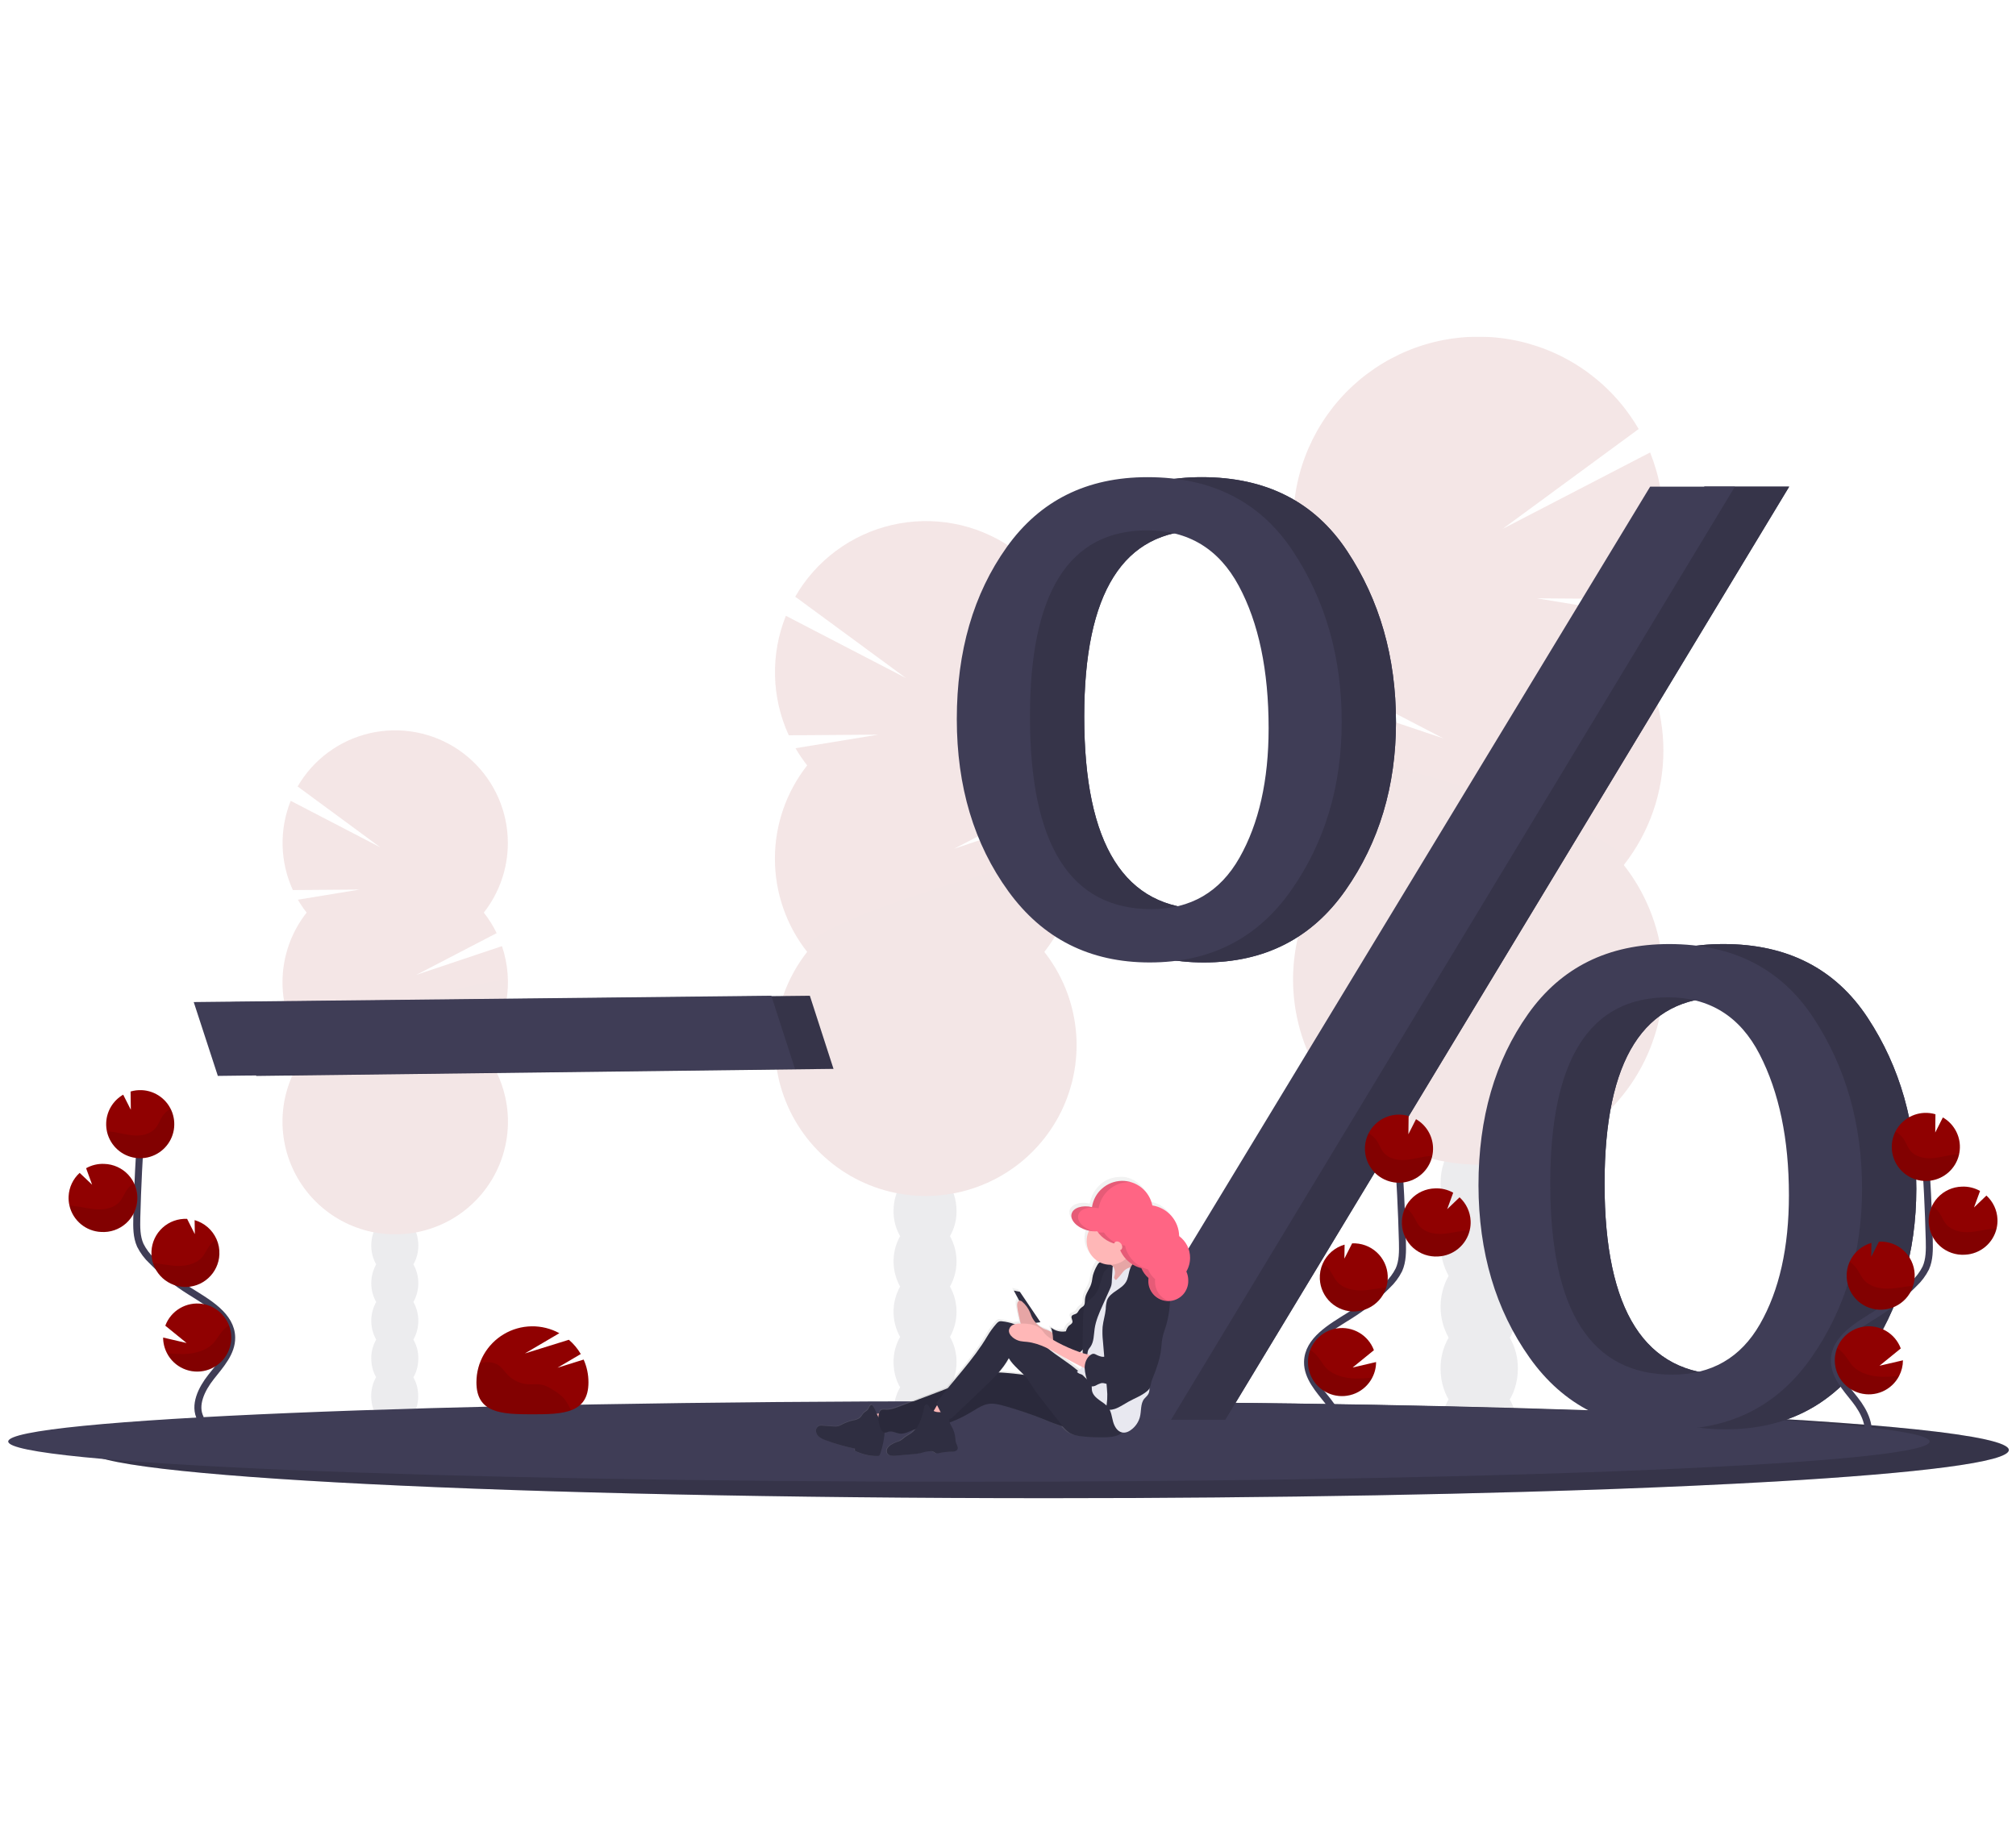 <svg width="131" height="119" viewBox="0 0 131 119" fill="none" xmlns="http://www.w3.org/2000/svg">
<g clip-path="url(#clip0_243_605)">
<g clip-path="url(#clip1_243_605)">
<g clip-path="url(#clip2_243_605)">
<g clip-path="url(#clip3_243_605)">
<g opacity="0.1">
<path d="M96.115 96.254C97.502 96.254 98.627 94.782 98.627 92.966C98.627 91.15 97.502 89.678 96.115 89.678C94.727 89.678 93.603 91.15 93.603 92.966C93.603 94.782 94.727 96.254 96.115 96.254Z" fill="#3F3D56"/>
<path d="M98.103 78.899C98.454 78.288 98.637 77.594 98.631 76.889C98.631 75.069 97.507 73.601 96.119 73.601C94.731 73.601 93.608 75.073 93.608 76.889C93.6 77.594 93.781 78.287 94.132 78.899C93.788 79.513 93.608 80.204 93.608 80.908C93.608 81.612 93.788 82.303 94.132 82.917C93.788 83.531 93.608 84.223 93.608 84.927C93.608 85.631 93.788 86.323 94.132 86.937C93.781 87.548 93.6 88.242 93.608 88.946C93.608 90.766 94.733 92.234 96.119 92.234C97.505 92.234 98.631 90.763 98.631 88.946C98.638 88.242 98.457 87.548 98.107 86.937C98.451 86.323 98.631 85.631 98.631 84.927C98.631 84.223 98.451 83.531 98.107 82.917C98.451 82.303 98.631 81.612 98.631 80.908C98.631 80.204 98.451 79.513 98.107 78.899H98.103Z" fill="#3F3D56"/>
<path d="M96.115 76.159C97.502 76.159 98.627 74.687 98.627 72.871C98.627 71.055 97.502 69.582 96.115 69.582C94.727 69.582 93.603 71.055 93.603 72.871C93.603 74.687 94.727 76.159 96.115 76.159Z" fill="#3F3D56"/>
<path d="M96.115 72.14C97.502 72.14 98.627 70.668 98.627 68.852C98.627 67.036 97.502 65.564 96.115 65.564C94.727 65.564 93.603 67.036 93.603 68.852C93.603 70.668 94.727 72.14 96.115 72.14Z" fill="#3F3D56"/>
<path d="M105.518 41.348C105.861 40.911 106.174 40.45 106.453 39.97L99.857 38.886L106.996 38.94C107.68 37.45 108.053 35.836 108.092 34.197C108.131 32.558 107.836 30.928 107.223 29.407L97.644 34.372L106.479 27.883C105.651 26.454 104.538 25.21 103.209 24.23C101.88 23.25 100.363 22.554 98.754 22.186C97.144 21.817 95.475 21.784 93.852 22.088C92.229 22.392 90.686 23.027 89.319 23.953C87.951 24.88 86.789 26.077 85.905 27.472C85.021 28.867 84.433 30.428 84.178 32.06C83.924 33.692 84.008 35.358 84.425 36.956C84.842 38.554 85.584 40.049 86.604 41.348C86.07 42.028 85.61 42.763 85.233 43.542L93.8 47.993L84.665 44.922C84.022 46.818 83.862 48.844 84.2 50.817C84.537 52.79 85.362 54.647 86.598 56.221C85.202 57.996 84.334 60.128 84.093 62.373C83.851 64.618 84.246 66.885 85.233 68.916C86.219 70.948 87.757 72.66 89.671 73.858C91.585 75.056 93.797 75.692 96.056 75.692C98.314 75.692 100.526 75.056 102.44 73.858C104.354 72.66 105.892 70.948 106.879 68.916C107.865 66.885 108.26 64.618 108.019 62.373C107.777 60.128 106.909 57.996 105.513 56.221C107.181 54.1 108.088 51.48 108.088 48.782C108.088 46.084 107.181 43.464 105.513 41.343L105.518 41.348Z" fill="#900101"/>
<path opacity="0.1" d="M84.029 48.787C84.025 51.486 84.933 54.107 86.604 56.226C85.208 58 84.34 60.132 84.098 62.377C83.857 64.622 84.252 66.89 85.238 68.921C86.225 70.952 87.763 72.665 89.677 73.863C91.591 75.061 93.803 75.697 96.061 75.697C98.319 75.697 100.532 75.061 102.446 73.863C104.36 72.665 105.898 70.952 106.884 68.921C107.871 66.89 108.266 64.622 108.024 62.377C107.783 60.132 106.915 58 105.519 56.226C107.131 54.178 84.029 47.436 84.029 48.787Z" fill="black"/>
</g>
<g opacity="0.1">
<path d="M25.648 92.737C26.492 92.737 27.176 91.841 27.176 90.736C27.176 89.63 26.492 88.734 25.648 88.734C24.803 88.734 24.119 89.63 24.119 90.736C24.119 91.841 24.803 92.737 25.648 92.737Z" fill="#3F3D56"/>
<path d="M26.864 82.172C27.077 81.8 27.188 81.378 27.183 80.948C27.183 79.843 26.501 78.947 25.654 78.947C24.806 78.947 24.125 79.843 24.125 80.948C24.121 81.377 24.231 81.8 24.444 82.172C24.235 82.546 24.125 82.967 24.125 83.396C24.125 83.824 24.235 84.245 24.444 84.619C24.235 84.993 24.125 85.414 24.125 85.842C24.125 86.27 24.235 86.691 24.444 87.065C24.23 87.437 24.12 87.859 24.125 88.288C24.125 89.394 24.808 90.291 25.654 90.291C26.5 90.291 27.183 89.394 27.183 88.288C27.188 87.859 27.077 87.437 26.864 87.065C27.073 86.692 27.183 86.27 27.183 85.842C27.183 85.414 27.073 84.993 26.864 84.619C27.073 84.245 27.183 83.824 27.183 83.396C27.183 82.967 27.073 82.546 26.864 82.172Z" fill="#3F3D56"/>
<path d="M25.648 80.504C26.492 80.504 27.176 79.608 27.176 78.502C27.176 77.397 26.492 76.501 25.648 76.501C24.803 76.501 24.119 77.397 24.119 78.502C24.119 79.608 24.803 80.504 25.648 80.504Z" fill="#3F3D56"/>
<path d="M25.648 78.057C26.492 78.057 27.176 77.161 27.176 76.055C27.176 74.95 26.492 74.054 25.648 74.054C24.803 74.054 24.119 74.95 24.119 76.055C24.119 77.161 24.803 78.057 25.648 78.057Z" fill="#3F3D56"/>
<path d="M19.926 59.312C19.717 59.046 19.527 58.766 19.357 58.473L23.376 57.814L19.03 57.847C18.614 56.94 18.387 55.958 18.363 54.961C18.339 53.964 18.518 52.972 18.89 52.046L24.717 55.073L19.34 51.115C19.845 50.245 20.522 49.489 21.331 48.893C22.14 48.297 23.064 47.874 24.043 47.65C25.023 47.426 26.038 47.406 27.026 47.591C28.014 47.776 28.953 48.162 29.785 48.726C30.616 49.29 31.324 50.019 31.862 50.867C32.4 51.716 32.758 52.666 32.913 53.659C33.068 54.652 33.017 55.666 32.764 56.639C32.51 57.611 32.059 58.521 31.439 59.312C31.764 59.725 32.044 60.172 32.273 60.646L27.057 63.357L32.619 61.491C33.01 62.645 33.106 63.879 32.9 65.08C32.694 66.281 32.192 67.411 31.439 68.369C32.288 69.45 32.817 70.748 32.964 72.114C33.111 73.481 32.87 74.861 32.27 76.098C31.669 77.334 30.733 78.377 29.568 79.106C28.402 79.835 27.056 80.222 25.681 80.222C24.307 80.222 22.96 79.835 21.795 79.106C20.63 78.377 19.693 77.334 19.093 76.098C18.492 74.861 18.252 73.481 18.399 72.114C18.546 70.748 19.074 69.45 19.924 68.369C18.909 67.078 18.356 65.483 18.356 63.84C18.356 62.198 18.909 60.603 19.924 59.312H19.926Z" fill="#900101"/>
<path opacity="0.1" d="M33.006 63.84C33.008 65.483 32.456 67.079 31.438 68.369C32.288 69.45 32.817 70.747 32.964 72.114C33.111 73.481 32.87 74.861 32.27 76.097C31.669 77.334 30.733 78.376 29.567 79.106C28.402 79.835 27.056 80.222 25.681 80.222C24.306 80.222 22.96 79.835 21.795 79.106C20.63 78.376 19.693 77.334 19.093 76.097C18.492 74.861 18.252 73.481 18.398 72.114C18.545 70.747 19.074 69.45 19.924 68.369C18.942 67.128 33.006 63.018 33.006 63.84Z" fill="black"/>
</g>
<g opacity="0.1">
<path d="M60.11 94.48C61.24 94.48 62.156 93.28 62.156 91.801C62.156 90.322 61.24 89.123 60.11 89.123C58.98 89.123 58.063 90.322 58.063 91.801C58.063 93.28 58.98 94.48 60.11 94.48Z" fill="#3F3D56"/>
<path d="M61.73 80.341C62.015 79.843 62.162 79.278 62.156 78.703C62.156 77.225 61.246 76.025 60.109 76.025C58.972 76.025 58.062 77.225 58.062 78.703C58.056 79.278 58.203 79.843 58.489 80.341C58.209 80.841 58.062 81.405 58.062 81.978C58.062 82.552 58.209 83.115 58.489 83.616C58.209 84.116 58.062 84.679 58.062 85.252C58.062 85.826 58.209 86.389 58.489 86.889C58.203 87.387 58.056 87.953 58.062 88.527C58.062 90.005 58.978 91.205 60.109 91.205C61.239 91.205 62.156 90.005 62.156 88.527C62.162 87.953 62.015 87.387 61.73 86.889C62.009 86.389 62.156 85.825 62.156 85.252C62.156 84.679 62.009 84.116 61.73 83.616C62.009 83.115 62.156 82.552 62.156 81.978C62.156 81.405 62.009 80.841 61.73 80.341Z" fill="#3F3D56"/>
<path d="M60.11 78.108C61.24 78.108 62.156 76.909 62.156 75.43C62.156 73.951 61.24 72.751 60.11 72.751C58.98 72.751 58.063 73.951 58.063 75.43C58.063 76.909 58.98 78.108 60.11 78.108Z" fill="#3F3D56"/>
<path d="M60.11 74.834C61.24 74.834 62.156 73.635 62.156 72.156C62.156 70.676 61.24 69.477 60.11 69.477C58.98 69.477 58.063 70.676 58.063 72.156C58.063 73.635 58.98 74.834 60.11 74.834Z" fill="#3F3D56"/>
<path d="M52.454 49.75C52.175 49.394 51.92 49.019 51.692 48.628L57.069 47.746L51.255 47.789C50.697 46.575 50.392 45.26 50.36 43.925C50.328 42.589 50.568 41.261 51.067 40.022L58.869 44.069L51.673 38.78C52.345 37.611 53.251 36.594 54.334 35.792C55.418 34.99 56.655 34.419 57.968 34.117C59.282 33.814 60.644 33.785 61.969 34.033C63.294 34.28 64.553 34.798 65.669 35.554C66.785 36.311 67.733 37.289 68.454 38.428C69.174 39.567 69.653 40.843 69.858 42.175C70.063 43.507 69.992 44.867 69.648 46.171C69.304 47.474 68.695 48.692 67.859 49.75C68.294 50.304 68.669 50.903 68.976 51.538L61.997 55.163L69.439 52.661C69.961 54.206 70.091 55.857 69.815 57.464C69.539 59.071 68.867 60.584 67.859 61.866C68.996 63.312 69.703 65.048 69.9 66.877C70.097 68.706 69.775 70.553 68.971 72.208C68.167 73.862 66.914 75.257 65.355 76.234C63.796 77.21 61.994 77.727 60.154 77.727C58.315 77.727 56.513 77.21 54.953 76.234C53.394 75.257 52.141 73.862 51.338 72.208C50.534 70.553 50.212 68.706 50.409 66.877C50.605 65.048 51.313 63.312 52.45 61.866C51.091 60.138 50.353 58.004 50.353 55.806C50.353 53.608 51.091 51.473 52.45 49.745L52.454 49.75Z" fill="#900101"/>
<path opacity="0.1" d="M69.956 55.811C69.959 58.009 69.22 60.144 67.859 61.87C68.996 63.316 69.703 65.053 69.9 66.882C70.097 68.711 69.775 70.558 68.971 72.213C68.167 73.867 66.914 75.262 65.355 76.238C63.796 77.214 61.994 77.732 60.154 77.732C58.315 77.732 56.513 77.214 54.953 76.238C53.394 75.262 52.141 73.867 51.338 72.213C50.534 70.558 50.212 68.711 50.409 66.882C50.605 65.053 51.313 63.316 52.45 61.87C51.136 60.203 69.956 54.71 69.956 55.811Z" fill="black"/>
</g>
<path d="M130.534 94.239C130.534 95.02 124.822 95.734 115.379 96.286C113.661 96.385 111.821 96.479 109.869 96.568C108.183 96.644 106.416 96.715 104.567 96.783C102.776 96.847 100.917 96.906 98.988 96.96C92.899 97.134 86.167 97.259 79.015 97.322C77.28 97.338 75.521 97.35 73.739 97.358C71.883 97.367 70.005 97.371 68.107 97.37C33.629 97.37 5.681 95.97 5.681 94.242C5.681 92.514 33.629 91.114 68.107 91.114C82.951 91.114 96.582 91.375 107.296 91.807L108.467 91.855H108.474C121.97 92.427 130.534 93.288 130.534 94.239Z" fill="#3F3D56"/>
<path opacity="0.15" d="M130.534 94.239C130.534 95.02 124.822 95.734 115.379 96.286C113.661 96.385 111.821 96.479 109.869 96.568C108.183 96.644 106.416 96.715 104.567 96.783C102.776 96.847 100.917 96.906 98.988 96.96C92.899 97.134 86.167 97.259 79.015 97.322C77.28 97.338 75.521 97.35 73.739 97.358C71.883 97.367 70.005 97.371 68.107 97.37C33.629 97.37 5.681 95.97 5.681 94.242C5.681 92.514 33.629 91.114 68.107 91.114C82.951 91.114 96.582 91.375 107.296 91.807L108.467 91.855H108.474C121.97 92.427 130.534 93.288 130.534 94.239Z" fill="black"/>
<path d="M125.388 93.688C125.388 94.341 119.676 94.939 110.232 95.394C108.516 95.477 106.675 95.556 104.724 95.63C103.037 95.693 101.27 95.753 99.422 95.809C97.631 95.862 95.771 95.912 93.843 95.958C87.752 96.104 81.02 96.209 73.869 96.261C72.135 96.274 70.376 96.284 68.593 96.29C66.736 96.297 64.859 96.301 62.962 96.301C28.484 96.301 0.534 95.13 0.534 93.685C0.534 92.239 28.484 91.069 62.962 91.069C77.804 91.069 91.435 91.286 102.149 91.648L103.321 91.688H103.329C116.829 92.173 125.388 92.889 125.388 93.688Z" fill="#3F3D56"/>
<path d="M16.657 69.925L15.09 65.126L52.623 64.716L54.16 69.467L16.657 69.925Z" fill="#3F3D56"/>
<path opacity="0.15" d="M16.657 69.925L15.09 65.126L52.623 64.716L54.16 69.467L16.657 69.925Z" fill="black"/>
<path d="M14.155 69.925L12.588 65.126L50.121 64.716L51.658 69.467L14.155 69.925Z" fill="#3F3D56"/>
<path d="M78.228 62.552C74.348 62.552 71.289 61.011 69.053 57.931C66.817 54.85 65.699 51.118 65.699 46.735C65.699 42.322 66.781 38.597 68.943 35.561C71.106 32.525 74.156 31.009 78.094 31.012C82.27 31.012 85.417 32.611 87.534 35.81C89.651 39.009 90.71 42.712 90.711 46.918C90.711 51.093 89.615 54.743 87.424 57.868C85.233 60.993 82.167 62.554 78.228 62.552ZM78.342 59.086C80.895 59.086 82.803 57.974 84.066 55.748C85.33 53.523 85.961 50.717 85.961 47.332C85.961 43.563 85.315 40.478 84.022 38.075C82.729 35.672 80.746 34.47 78.074 34.469C72.993 34.469 70.453 38.505 70.453 46.575C70.453 54.917 73.082 59.087 78.34 59.086H78.342ZM79.621 92.273H74.008L110.753 31.629H116.26L79.621 92.273ZM112.128 92.895C108.189 92.895 105.119 91.341 102.916 88.232C100.713 85.123 99.607 81.391 99.598 77.035C99.598 72.651 100.672 68.942 102.819 65.906C104.966 62.87 108.024 61.353 111.993 61.356C116.14 61.356 119.265 62.956 121.367 66.155C123.47 69.354 124.521 73.056 124.522 77.261C124.522 81.41 123.434 85.053 121.257 88.191C119.08 91.33 116.036 92.898 112.126 92.895H112.128ZM112.194 89.341C114.735 89.341 116.633 88.247 117.888 86.06C119.143 83.872 119.77 81.078 119.77 77.677C119.77 74.038 119.135 70.986 117.865 68.521C116.595 66.056 114.617 64.821 111.929 64.817C106.82 64.817 104.265 68.853 104.265 76.923C104.263 85.203 106.906 89.342 112.192 89.341H112.194Z" fill="#3F3D56"/>
<path d="M78.228 62.552C74.348 62.552 71.289 61.011 69.053 57.931C66.817 54.85 65.699 51.118 65.699 46.735C65.699 42.322 66.781 38.597 68.943 35.561C71.106 32.525 74.156 31.009 78.094 31.012C82.27 31.012 85.417 32.611 87.534 35.81C89.651 39.009 90.71 42.712 90.711 46.918C90.711 51.093 89.615 54.743 87.424 57.868C85.233 60.993 82.167 62.554 78.228 62.552ZM78.342 59.086C80.895 59.086 82.803 57.974 84.066 55.748C85.33 53.523 85.961 50.717 85.961 47.332C85.961 43.563 85.315 40.478 84.022 38.075C82.729 35.672 80.746 34.47 78.074 34.469C72.993 34.469 70.453 38.505 70.453 46.575C70.453 54.917 73.082 59.087 78.34 59.086H78.342ZM79.621 92.273H74.008L110.753 31.629H116.26L79.621 92.273ZM112.128 92.895C108.189 92.895 105.119 91.341 102.916 88.232C100.713 85.123 99.607 81.391 99.598 77.035C99.598 72.651 100.672 68.942 102.819 65.906C104.966 62.87 108.024 61.353 111.993 61.356C116.14 61.356 119.265 62.956 121.367 66.155C123.47 69.354 124.521 73.056 124.522 77.261C124.522 81.41 123.434 85.053 121.257 88.191C119.08 91.33 116.036 92.898 112.126 92.895H112.128ZM112.194 89.341C114.735 89.341 116.633 88.247 117.888 86.06C119.143 83.872 119.77 81.078 119.77 77.677C119.77 74.038 119.135 70.986 117.865 68.521C116.595 66.056 114.617 64.821 111.929 64.817C106.82 64.817 104.265 68.853 104.265 76.923C104.263 85.203 106.906 89.342 112.192 89.341H112.194Z" fill="#3F3D56"/>
<path opacity="0.15" d="M78.228 62.552C74.348 62.552 71.289 61.011 69.053 57.931C66.817 54.85 65.699 51.118 65.699 46.735C65.699 42.322 66.781 38.597 68.943 35.561C71.106 32.525 74.156 31.009 78.094 31.012C82.27 31.012 85.417 32.611 87.534 35.81C89.651 39.009 90.71 42.712 90.711 46.918C90.711 51.093 89.615 54.743 87.424 57.868C85.233 60.993 82.167 62.554 78.228 62.552ZM78.342 59.086C80.895 59.086 82.803 57.974 84.066 55.748C85.33 53.523 85.961 50.717 85.961 47.332C85.961 43.563 85.315 40.478 84.022 38.075C82.729 35.672 80.746 34.47 78.074 34.469C72.993 34.469 70.453 38.505 70.453 46.575C70.453 54.917 73.082 59.087 78.34 59.086H78.342ZM79.621 92.273H74.008L110.753 31.629H116.26L79.621 92.273ZM112.128 92.895C108.189 92.895 105.119 91.341 102.916 88.232C100.713 85.123 99.607 81.391 99.598 77.035C99.598 72.651 100.672 68.942 102.819 65.906C104.966 62.87 108.024 61.353 111.993 61.356C116.14 61.356 119.265 62.956 121.367 66.155C123.47 69.354 124.521 73.056 124.522 77.261C124.522 81.41 123.434 85.053 121.257 88.191C119.08 91.33 116.036 92.898 112.126 92.895H112.128ZM112.194 89.341C114.735 89.341 116.633 88.247 117.888 86.06C119.143 83.872 119.77 81.078 119.77 77.677C119.77 74.038 119.135 70.986 117.865 68.521C116.595 66.056 114.617 64.821 111.929 64.817C106.82 64.817 104.265 68.853 104.265 76.923C104.263 85.203 106.906 89.342 112.192 89.341H112.194Z" fill="black"/>
<path d="M74.702 62.552C70.821 62.552 67.763 61.011 65.527 57.931C63.291 54.85 62.173 51.118 62.173 46.735C62.173 42.322 63.254 38.597 65.417 35.561C67.579 32.525 70.629 31.009 74.568 31.012C78.744 31.012 81.891 32.611 84.008 35.81C86.125 39.009 87.184 42.712 87.184 46.918C87.184 51.093 86.089 54.743 83.897 57.868C81.706 60.993 78.641 62.554 74.702 62.552ZM74.816 59.086C77.369 59.086 79.277 57.974 80.54 55.748C81.803 53.523 82.435 50.717 82.435 47.332C82.435 43.563 81.788 40.478 80.496 38.075C79.203 35.672 77.22 34.47 74.547 34.469C69.467 34.469 66.927 38.505 66.927 46.575C66.927 54.917 69.556 59.087 74.813 59.086H74.816ZM76.094 92.273H70.481L107.227 31.629H112.734L76.094 92.273ZM108.602 92.895C104.663 92.895 101.592 91.341 99.389 88.232C97.187 85.123 96.081 81.391 96.072 77.035C96.072 72.651 97.145 68.942 99.293 65.906C101.44 62.87 104.498 61.353 108.467 61.356C112.614 61.356 115.738 62.956 117.841 66.155C119.943 69.354 120.995 73.056 120.996 77.261C120.996 81.41 119.907 85.053 117.731 88.191C115.554 91.33 112.51 92.898 108.6 92.895H108.602ZM108.668 89.341C111.209 89.341 113.107 88.247 114.362 86.06C115.617 83.872 116.244 81.078 116.244 77.677C116.244 74.038 115.609 70.986 114.339 68.521C113.069 66.056 111.089 64.821 108.401 64.817C103.291 64.817 100.736 68.853 100.736 76.923C100.736 85.203 103.379 89.342 108.666 89.341H108.668Z" fill="#3F3D56"/>
<path d="M86.982 93.795C87.45 92.926 86.918 91.861 86.306 91.086C85.694 90.31 84.948 89.505 84.964 88.516C84.987 87.098 86.493 86.26 87.694 85.507C88.587 84.949 89.411 84.287 90.148 83.535C90.457 83.245 90.712 82.903 90.902 82.525C91.151 81.97 91.143 81.338 91.13 80.731C91.077 78.705 90.977 76.682 90.829 74.662" stroke="#3F3D56" stroke-width="0.455" stroke-miterlimit="10"/>
<path d="M93.118 74.551C93.1 74.18 92.99 73.82 92.797 73.503C92.604 73.186 92.335 72.923 92.013 72.738L91.517 73.718L91.532 72.531C91.296 72.462 91.049 72.432 90.803 72.443C90.366 72.464 89.944 72.613 89.592 72.873C89.24 73.133 88.973 73.492 88.824 73.904C88.676 74.316 88.653 74.762 88.758 75.187C88.864 75.612 89.093 75.996 89.416 76.291C89.74 76.585 90.144 76.777 90.577 76.843C91.01 76.908 91.452 76.843 91.848 76.657C92.244 76.471 92.576 76.171 92.802 75.796C93.028 75.421 93.138 74.988 93.118 74.551Z" fill="#900101"/>
<path d="M89.17 89.534C88.938 89.986 88.558 90.343 88.093 90.548C87.629 90.752 87.108 90.79 86.618 90.656C86.129 90.521 85.701 90.223 85.405 89.811C85.109 89.398 84.965 88.896 84.995 88.39C85.026 87.883 85.229 87.403 85.572 87.028C85.915 86.654 86.376 86.409 86.878 86.334C87.38 86.26 87.892 86.36 88.329 86.618C88.766 86.876 89.101 87.276 89.277 87.752L87.894 88.877L89.418 88.522C89.418 88.875 89.333 89.222 89.17 89.534Z" fill="#900101"/>
<path d="M88.078 85.234C87.788 85.248 87.497 85.204 87.224 85.105C86.951 85.007 86.699 84.855 86.484 84.66C86.269 84.464 86.095 84.228 85.971 83.965C85.848 83.702 85.777 83.417 85.763 83.126C85.746 82.78 85.812 82.434 85.954 82.118C86.087 81.822 86.282 81.559 86.527 81.347C86.772 81.135 87.06 80.979 87.372 80.891L87.359 81.8L87.861 80.809C88.447 80.781 89.02 80.988 89.454 81.383C89.888 81.778 90.148 82.33 90.175 82.916C90.203 83.502 89.996 84.076 89.601 84.51C89.206 84.944 88.654 85.203 88.068 85.231L88.078 85.234Z" fill="#900101"/>
<path d="M93.451 81.659C93.157 81.679 92.862 81.639 92.584 81.544C92.306 81.448 92.049 81.297 91.829 81.101C91.61 80.905 91.431 80.667 91.305 80.401C91.178 80.136 91.106 79.847 91.092 79.553C91.079 79.259 91.124 78.965 91.225 78.689C91.326 78.412 91.481 78.159 91.682 77.943C91.882 77.727 92.123 77.553 92.392 77.432C92.66 77.311 92.95 77.244 93.244 77.236C93.658 77.216 94.069 77.313 94.429 77.517L94.038 78.588L94.843 77.816C95.275 78.21 95.534 78.759 95.561 79.344C95.571 79.548 95.552 79.754 95.504 79.953C95.394 80.422 95.134 80.842 94.763 81.15C94.393 81.458 93.932 81.637 93.451 81.659Z" fill="#900101"/>
<path opacity="0.1" d="M92.82 75.141C92.309 75.197 91.813 75.356 91.3 75.388C90.787 75.42 90.224 75.297 89.9 74.898C89.725 74.684 89.638 74.412 89.49 74.178C89.351 73.96 89.159 73.779 88.933 73.653C88.791 73.934 88.71 74.242 88.697 74.556C88.683 74.87 88.736 75.183 88.853 75.475C88.969 75.767 89.147 76.031 89.374 76.249C89.6 76.467 89.871 76.634 90.167 76.739C90.464 76.844 90.779 76.885 91.093 76.859C91.406 76.833 91.71 76.74 91.985 76.587C92.26 76.434 92.499 76.224 92.686 75.971C92.873 75.719 93.004 75.429 93.071 75.122C92.987 75.126 92.904 75.132 92.82 75.141Z" fill="black"/>
<path opacity="0.1" d="M93.45 81.659C93.069 81.677 92.689 81.595 92.349 81.423C92.008 81.25 91.718 80.993 91.506 80.675C91.294 80.358 91.168 79.99 91.14 79.61C91.112 79.229 91.182 78.847 91.345 78.502C91.52 78.621 91.671 78.772 91.79 78.948C91.948 79.186 92.043 79.461 92.229 79.679C92.57 80.085 93.162 80.217 93.696 80.193C94.229 80.169 94.746 80.017 95.278 79.966C95.352 79.959 95.427 79.954 95.505 79.952C95.395 80.422 95.135 80.842 94.764 81.15C94.393 81.459 93.932 81.637 93.45 81.659Z" fill="black"/>
<path opacity="0.1" d="M88.078 85.234C87.788 85.248 87.497 85.204 87.224 85.105C86.951 85.007 86.699 84.855 86.484 84.66C86.269 84.464 86.095 84.228 85.971 83.965C85.848 83.702 85.777 83.417 85.763 83.126C85.746 82.78 85.812 82.434 85.954 82.118C86.137 82.239 86.296 82.394 86.422 82.573C86.594 82.815 86.702 83.095 86.903 83.319C87.276 83.734 87.904 83.881 88.469 83.867C89.034 83.853 89.545 83.721 90.09 83.679C89.955 84.114 89.689 84.496 89.329 84.774C88.969 85.052 88.532 85.213 88.078 85.234Z" fill="black"/>
<path opacity="0.1" d="M89.17 89.534C88.913 90.04 88.471 90.428 87.935 90.617C87.4 90.806 86.812 90.783 86.293 90.551C85.775 90.319 85.366 89.896 85.15 89.371C84.934 88.846 84.929 88.257 85.135 87.728C85.317 87.848 85.481 87.994 85.621 88.161C85.831 88.418 85.97 88.71 86.213 88.948C86.668 89.392 87.396 89.575 88.047 89.592C88.422 89.595 88.797 89.576 89.17 89.534Z" fill="black"/>
<path d="M121.216 93.681C121.685 92.812 121.152 91.748 120.541 90.972C119.929 90.196 119.183 89.391 119.198 88.403C119.221 86.984 120.727 86.146 121.928 85.393C122.821 84.835 123.645 84.173 124.383 83.421C124.691 83.131 124.947 82.789 125.137 82.411C125.386 81.856 125.378 81.225 125.364 80.617C125.312 78.591 125.212 76.568 125.064 74.548" stroke="#3F3D56" stroke-width="0.455" stroke-miterlimit="10"/>
<path d="M127.352 74.437C127.335 74.066 127.225 73.706 127.032 73.389C126.839 73.072 126.569 72.809 126.248 72.624L125.752 73.604L125.766 72.417C125.53 72.348 125.284 72.318 125.037 72.329C124.6 72.35 124.179 72.5 123.827 72.76C123.474 73.02 123.207 73.378 123.059 73.79C122.91 74.202 122.887 74.648 122.993 75.073C123.098 75.498 123.327 75.882 123.651 76.177C123.975 76.472 124.378 76.664 124.811 76.729C125.244 76.794 125.687 76.73 126.083 76.543C126.479 76.357 126.811 76.058 127.037 75.683C127.263 75.308 127.372 74.874 127.352 74.437Z" fill="#900101"/>
<path d="M123.406 89.421C123.173 89.872 122.793 90.23 122.328 90.434C121.864 90.638 121.343 90.676 120.854 90.542C120.364 90.408 119.936 90.109 119.64 89.697C119.345 89.284 119.2 88.783 119.231 88.276C119.261 87.769 119.465 87.289 119.807 86.914C120.15 86.54 120.611 86.295 121.113 86.22C121.615 86.146 122.127 86.246 122.564 86.504C123.001 86.762 123.336 87.163 123.513 87.638L122.13 88.763L123.654 88.409C123.653 88.761 123.568 89.108 123.406 89.421Z" fill="#900101"/>
<path d="M122.312 85.12C122.022 85.134 121.732 85.09 121.458 84.992C121.185 84.893 120.933 84.742 120.719 84.546C120.504 84.35 120.329 84.114 120.206 83.851C120.082 83.588 120.011 83.303 119.998 83.013C119.981 82.666 120.046 82.32 120.189 82.004C120.321 81.708 120.517 81.445 120.761 81.233C121.006 81.021 121.295 80.865 121.606 80.777L121.594 81.687L122.095 80.695H122.101C122.391 80.681 122.681 80.725 122.955 80.823C123.228 80.922 123.48 81.073 123.695 81.269C123.909 81.465 124.084 81.701 124.207 81.964C124.331 82.227 124.402 82.512 124.415 82.802C124.429 83.093 124.385 83.383 124.287 83.656C124.188 83.93 124.037 84.181 123.841 84.396C123.645 84.611 123.409 84.785 123.146 84.909C122.883 85.033 122.598 85.103 122.308 85.117L122.312 85.12Z" fill="#900101"/>
<path d="M127.685 81.545C127.392 81.565 127.097 81.526 126.818 81.43C126.54 81.334 126.283 81.184 126.064 80.988C125.844 80.792 125.666 80.554 125.539 80.288C125.413 80.022 125.34 79.734 125.327 79.439C125.313 79.145 125.358 78.851 125.459 78.575C125.56 78.298 125.716 78.045 125.916 77.829C126.116 77.613 126.358 77.44 126.626 77.318C126.894 77.197 127.184 77.13 127.478 77.122C127.892 77.102 128.303 77.2 128.664 77.403L128.272 78.475L129.078 77.702C129.51 78.096 129.768 78.646 129.795 79.23C129.805 79.435 129.786 79.64 129.738 79.839C129.628 80.308 129.368 80.729 128.998 81.037C128.627 81.344 128.167 81.523 127.685 81.545Z" fill="#900101"/>
<path opacity="0.1" d="M127.054 75.027C126.543 75.083 126.047 75.242 125.534 75.274C125.021 75.306 124.458 75.183 124.134 74.784C123.959 74.57 123.873 74.298 123.725 74.064C123.585 73.846 123.394 73.666 123.167 73.54C123.025 73.82 122.945 74.128 122.931 74.442C122.917 74.756 122.97 75.07 123.087 75.362C123.204 75.653 123.381 75.917 123.608 76.135C123.835 76.353 124.105 76.52 124.402 76.625C124.698 76.731 125.014 76.771 125.327 76.745C125.64 76.719 125.944 76.626 126.219 76.473C126.494 76.32 126.733 76.11 126.92 75.858C127.107 75.605 127.239 75.315 127.305 75.008C127.221 75.012 127.138 75.018 127.054 75.027Z" fill="black"/>
<path opacity="0.1" d="M127.686 81.546C127.304 81.563 126.925 81.481 126.584 81.309C126.243 81.136 125.953 80.879 125.741 80.561C125.53 80.244 125.403 79.877 125.375 79.496C125.347 79.115 125.418 78.734 125.58 78.388C125.756 78.507 125.907 78.658 126.025 78.834C126.183 79.072 126.279 79.347 126.464 79.565C126.805 79.971 127.398 80.103 127.931 80.079C128.465 80.055 128.981 79.903 129.513 79.852C129.587 79.845 129.662 79.841 129.741 79.838C129.631 80.308 129.371 80.729 129 81.037C128.629 81.345 128.167 81.523 127.686 81.546Z" fill="black"/>
<path opacity="0.1" d="M122.312 85.12C122.022 85.134 121.732 85.09 121.458 84.992C121.185 84.893 120.933 84.742 120.719 84.546C120.504 84.35 120.329 84.114 120.206 83.851C120.082 83.588 120.011 83.303 119.998 83.013C119.981 82.666 120.046 82.32 120.189 82.004C120.371 82.126 120.53 82.28 120.656 82.459C120.828 82.701 120.936 82.981 121.137 83.205C121.51 83.62 122.138 83.767 122.704 83.753C123.252 83.742 123.78 83.608 124.324 83.566C124.189 84 123.924 84.382 123.564 84.66C123.204 84.939 122.767 85.099 122.312 85.12Z" fill="black"/>
<path opacity="0.1" d="M123.406 89.42C123.148 89.927 122.706 90.314 122.17 90.504C121.635 90.693 121.047 90.669 120.529 90.437C120.01 90.205 119.601 89.782 119.385 89.257C119.17 88.732 119.164 88.144 119.37 87.614C119.553 87.734 119.716 87.88 119.856 88.048C120.066 88.305 120.205 88.596 120.449 88.835C120.903 89.278 121.631 89.461 122.282 89.478C122.657 89.481 123.033 89.462 123.406 89.42Z" fill="black"/>
<path d="M13.037 92.203C12.569 91.334 13.101 90.269 13.713 89.493C14.325 88.718 15.071 87.912 15.055 86.924C15.032 85.506 13.526 84.668 12.325 83.915C11.432 83.356 10.608 82.695 9.871 81.942C9.562 81.653 9.307 81.311 9.117 80.932C8.868 80.377 8.876 79.746 8.889 79.139C8.942 77.113 9.042 75.09 9.19 73.07" stroke="#3F3D56" stroke-width="0.455" stroke-miterlimit="10"/>
<path d="M6.901 72.958C6.918 72.588 7.028 72.228 7.221 71.911C7.414 71.594 7.684 71.331 8.005 71.145L8.501 72.126L8.486 70.939C8.723 70.869 8.969 70.84 9.215 70.851C9.653 70.871 10.074 71.021 10.426 71.281C10.778 71.541 11.046 71.9 11.194 72.311C11.342 72.723 11.365 73.17 11.26 73.595C11.155 74.019 10.925 74.404 10.602 74.698C10.278 74.993 9.874 75.185 9.442 75.25C9.009 75.316 8.566 75.251 8.17 75.065C7.774 74.879 7.442 74.579 7.216 74.204C6.99 73.829 6.88 73.396 6.901 72.958Z" fill="#900101"/>
<path d="M10.848 87.942C11.08 88.393 11.46 88.751 11.925 88.955C12.389 89.159 12.91 89.197 13.399 89.063C13.889 88.929 14.317 88.63 14.613 88.218C14.908 87.805 15.053 87.304 15.023 86.797C14.992 86.29 14.789 85.81 14.446 85.435C14.103 85.061 13.642 84.816 13.14 84.741C12.638 84.667 12.126 84.767 11.689 85.025C11.252 85.283 10.917 85.684 10.741 86.159L12.124 87.284L10.6 86.93C10.6 87.282 10.685 87.629 10.848 87.942Z" fill="#900101"/>
<path d="M11.941 83.642C12.231 83.655 12.521 83.612 12.795 83.513C13.068 83.415 13.319 83.263 13.534 83.067C13.749 82.872 13.924 82.636 14.047 82.373C14.171 82.109 14.242 81.825 14.255 81.534C14.272 81.188 14.207 80.842 14.064 80.525C13.932 80.23 13.736 79.967 13.492 79.755C13.247 79.543 12.958 79.387 12.647 79.298L12.659 80.208L12.158 79.216C11.571 79.189 10.998 79.395 10.564 79.791C10.13 80.186 9.871 80.737 9.843 81.324C9.816 81.91 10.022 82.484 10.418 82.918C10.813 83.352 11.364 83.611 11.951 83.638L11.941 83.642Z" fill="#900101"/>
<path d="M6.567 80.067C6.861 80.087 7.156 80.047 7.434 79.952C7.713 79.856 7.969 79.706 8.189 79.509C8.409 79.313 8.587 79.075 8.714 78.809C8.84 78.544 8.912 78.255 8.926 77.961C8.94 77.667 8.895 77.373 8.794 77.097C8.693 76.82 8.537 76.567 8.337 76.351C8.137 76.135 7.895 75.961 7.627 75.84C7.359 75.719 7.069 75.652 6.774 75.644C6.363 75.625 5.954 75.722 5.595 75.925L5.986 76.996L5.175 76.227C4.744 76.621 4.486 77.168 4.458 77.751C4.448 77.956 4.467 78.162 4.515 78.361C4.625 78.83 4.885 79.25 5.255 79.558C5.626 79.866 6.086 80.045 6.567 80.067Z" fill="#900101"/>
<path opacity="0.1" d="M7.199 73.549C7.709 73.604 8.205 73.764 8.718 73.796C9.231 73.827 9.794 73.704 10.118 73.305C10.293 73.091 10.38 72.82 10.528 72.585C10.667 72.367 10.859 72.187 11.085 72.061C11.227 72.342 11.308 72.649 11.322 72.963C11.335 73.278 11.282 73.591 11.165 73.883C11.049 74.175 10.871 74.439 10.644 74.657C10.418 74.875 10.147 75.042 9.851 75.147C9.554 75.252 9.239 75.293 8.926 75.266C8.612 75.24 8.308 75.147 8.033 74.995C7.759 74.841 7.52 74.632 7.332 74.379C7.145 74.126 7.014 73.837 6.947 73.529C7.031 73.534 7.114 73.54 7.199 73.549Z" fill="black"/>
<path opacity="0.1" d="M6.568 80.067C6.949 80.084 7.329 80.003 7.669 79.831C8.01 79.658 8.3 79.4 8.512 79.083C8.724 78.765 8.85 78.398 8.878 78.017C8.906 77.637 8.836 77.255 8.673 76.91C8.498 77.028 8.347 77.18 8.228 77.356C8.07 77.593 7.975 77.868 7.789 78.087C7.448 78.493 6.856 78.625 6.322 78.601C5.789 78.577 5.272 78.425 4.74 78.373C4.666 78.367 4.591 78.362 4.513 78.36C4.623 78.829 4.883 79.25 5.254 79.558C5.625 79.866 6.086 80.045 6.568 80.067Z" fill="black"/>
<path opacity="0.1" d="M11.941 83.642C12.231 83.655 12.521 83.612 12.795 83.513C13.068 83.415 13.32 83.263 13.534 83.067C13.749 82.872 13.924 82.636 14.047 82.373C14.171 82.109 14.242 81.825 14.255 81.534C14.272 81.188 14.207 80.842 14.064 80.525C13.882 80.647 13.723 80.801 13.597 80.98C13.425 81.223 13.317 81.502 13.116 81.726C12.742 82.142 12.115 82.288 11.549 82.275C11.001 82.263 10.473 82.129 9.929 82.087C10.064 82.521 10.329 82.904 10.689 83.182C11.049 83.46 11.486 83.621 11.941 83.642Z" fill="black"/>
<path opacity="0.1" d="M10.848 87.942C11.105 88.448 11.547 88.836 12.083 89.025C12.618 89.214 13.206 89.19 13.725 88.958C14.243 88.726 14.652 88.304 14.868 87.779C15.083 87.253 15.089 86.665 14.883 86.136C14.701 86.256 14.537 86.402 14.397 86.569C14.187 86.826 14.048 87.117 13.805 87.356C13.35 87.8 12.622 87.983 11.971 88C11.596 88.003 11.221 87.984 10.848 87.942Z" fill="black"/>
<path d="M77.135 81.544C77.138 81.268 77.075 80.996 76.953 80.749C76.831 80.501 76.653 80.286 76.432 80.12C76.405 79.077 75.661 78.225 74.705 78.093C74.631 77.739 74.465 77.41 74.224 77.141C73.983 76.871 73.675 76.669 73.331 76.556C73.247 76.529 73.162 76.509 73.075 76.495H73.05L73.006 76.49H72.968H72.93H72.882H72.852H72.771C71.795 76.49 70.983 77.236 70.816 78.22C70.185 78.074 69.606 78.263 69.502 78.662C69.476 78.768 69.482 78.879 69.52 78.982C69.626 79.291 69.975 79.587 70.447 79.734L70.508 79.752C70.539 79.761 70.569 79.768 70.6 79.774H70.621C70.447 80.144 70.422 80.567 70.552 80.955C70.681 81.342 70.954 81.665 71.316 81.857C71.301 81.865 71.288 81.874 71.275 81.883C71.216 81.937 71.17 82.002 71.138 82.074C71.024 82.274 70.935 82.488 70.874 82.71C70.829 82.9 70.821 83.099 70.76 83.287C70.657 83.628 70.391 83.927 70.36 84.29C70.346 84.451 70.373 84.641 70.258 84.751C70.229 84.776 70.199 84.799 70.167 84.819C70.086 84.874 70.018 84.945 69.967 85.028C69.933 85.097 69.888 85.159 69.834 85.212C69.73 85.291 69.559 85.283 69.508 85.403C69.457 85.524 69.589 85.666 69.558 85.798C69.533 85.905 69.416 85.954 69.331 86.025C69.235 86.129 69.169 86.255 69.137 86.393C68.968 86.425 68.793 86.42 68.625 86.378C68.457 86.335 68.301 86.256 68.167 86.146C68.213 86.263 68.247 86.385 68.267 86.509C68.132 86.364 67.909 86.322 67.744 86.247C67.531 86.15 67.342 86.009 67.187 85.833L67.485 85.792L66.165 83.79L65.776 83.711L66.126 84.381C66.097 84.394 66.072 84.415 66.052 84.439C66.033 84.464 66.019 84.493 66.012 84.524C65.993 84.598 65.989 84.675 65.998 84.751C66.017 84.931 66.047 85.109 66.088 85.285L66.189 85.756C66.198 85.8 66.209 85.844 66.222 85.887C66.091 85.882 65.959 85.897 65.831 85.931C65.57 85.834 65.297 85.77 65.02 85.739C64.959 85.728 64.897 85.731 64.837 85.748C64.769 85.779 64.711 85.827 64.666 85.887C64.439 86.15 64.237 86.434 64.064 86.735C63.355 87.968 62.409 89.044 61.523 90.159C60.911 90.408 60.294 90.644 59.677 90.879L58.35 91.385C58.085 91.486 57.809 91.589 57.527 91.571C57.4 91.563 57.245 91.544 57.174 91.652C57.139 91.705 57.111 91.764 57.093 91.825C57.046 91.825 56.999 91.836 56.956 91.838H56.948C56.864 91.629 56.791 91.405 56.63 91.253C56.597 91.258 56.567 91.271 56.54 91.29C56.514 91.31 56.493 91.336 56.48 91.366C56.448 91.425 56.429 91.49 56.392 91.545C56.321 91.65 56.197 91.701 56.108 91.79C56.019 91.878 55.963 92.017 55.868 92.103C55.734 92.201 55.577 92.261 55.413 92.28C55.167 92.338 54.929 92.428 54.707 92.548C54.624 92.599 54.537 92.639 54.445 92.669C54.344 92.688 54.241 92.692 54.139 92.679L53.436 92.628C53.374 92.62 53.31 92.622 53.248 92.636C53.176 92.662 53.114 92.712 53.073 92.777C53.032 92.842 53.014 92.919 53.021 92.996C53.03 93.072 53.054 93.146 53.092 93.213C53.13 93.279 53.181 93.337 53.243 93.383C53.365 93.472 53.5 93.543 53.643 93.591C54.254 93.828 54.884 94.012 55.526 94.143V94.285C55.97 94.509 56.462 94.626 56.96 94.626C56.996 94.629 57.033 94.622 57.067 94.607C57.113 94.572 57.145 94.522 57.157 94.466C57.306 94.02 57.4 93.557 57.437 93.088C57.525 93.083 57.611 93.061 57.691 93.023C57.933 92.958 58.173 93.124 58.422 93.151C58.73 93.184 59.015 93.005 59.305 92.895C59.347 92.879 59.389 92.865 59.431 92.852C59.349 92.959 59.251 93.053 59.141 93.133C59.021 93.219 58.885 93.283 58.767 93.373C58.669 93.463 58.563 93.544 58.452 93.617C58.373 93.654 58.292 93.685 58.21 93.71C58.09 93.754 57.975 93.812 57.868 93.882C57.773 93.939 57.692 94.016 57.632 94.11C57.602 94.153 57.583 94.204 57.578 94.257C57.573 94.309 57.581 94.362 57.602 94.411C57.624 94.46 57.657 94.502 57.699 94.534C57.741 94.566 57.791 94.587 57.843 94.594C57.938 94.611 58.035 94.614 58.131 94.602C58.511 94.574 58.89 94.538 59.269 94.504C59.429 94.494 59.588 94.471 59.745 94.436C59.828 94.416 59.91 94.388 59.993 94.367C60.135 94.329 60.28 94.308 60.426 94.302C60.469 94.299 60.512 94.303 60.553 94.314C60.641 94.343 60.704 94.428 60.794 94.451C60.852 94.457 60.911 94.448 60.965 94.427C61.243 94.367 61.526 94.337 61.809 94.337C61.933 94.33 62.079 94.306 62.137 94.192C62.208 94.049 62.089 93.89 62.043 93.737C62.019 93.639 62.006 93.539 62.004 93.439C61.982 93.191 61.911 92.95 61.795 92.73C61.733 92.627 61.681 92.519 61.639 92.407C62.182 92.2 62.702 91.936 63.19 91.62C63.47 91.446 63.759 91.258 64.075 91.195C64.444 91.121 64.823 91.219 65.186 91.323C66.05 91.573 66.901 91.87 67.733 92.211C68.131 92.374 68.529 92.547 68.936 92.666C69.055 92.827 69.199 92.968 69.363 93.083C69.636 93.259 69.969 93.31 70.29 93.335C70.723 93.375 71.158 93.391 71.593 93.384C71.925 93.378 72.267 93.356 72.564 93.204C72.637 93.167 72.705 93.122 72.768 93.07C72.995 93.111 73.228 92.989 73.407 92.834C73.643 92.632 73.814 92.365 73.896 92.066C74.001 91.655 73.92 91.176 74.172 90.841C74.24 90.751 74.327 90.678 74.393 90.587C74.474 90.465 74.514 90.321 74.507 90.174L74.518 90.157C74.575 90.025 74.614 89.886 74.632 89.743C74.662 89.632 74.7 89.523 74.746 89.417C74.874 89.1 74.986 88.776 75.08 88.447C75.146 88.228 75.198 88.006 75.235 87.781C75.262 87.602 75.278 87.421 75.293 87.24C75.311 86.957 75.366 86.677 75.457 86.409C75.681 85.767 75.808 85.095 75.833 84.416C75.833 84.402 75.833 84.39 75.833 84.376C76.163 84.34 76.468 84.182 76.688 83.933C76.908 83.684 77.027 83.362 77.022 83.03C77.022 82.829 76.98 82.631 76.899 82.448C77.056 82.173 77.137 81.861 77.135 81.544ZM70.704 89.359C70.723 89.428 70.746 89.498 70.768 89.567C70.664 89.464 70.56 89.357 70.454 89.254C70.497 89.267 70.539 89.281 70.58 89.295C70.623 89.312 70.665 89.334 70.705 89.359H70.704ZM70.194 89.018C69.573 88.479 68.854 88.06 68.218 87.539C68.56 87.711 68.901 87.91 69.242 88.101C69.639 88.329 70.041 88.546 70.448 88.754C70.381 88.855 70.296 88.943 70.197 89.013L70.194 89.018ZM70.459 87.66L70.489 87.629C70.489 87.705 70.489 87.777 70.489 87.842C70.433 87.823 70.375 87.805 70.321 87.785C70.371 87.745 70.417 87.701 70.46 87.655L70.459 87.66ZM64.992 89.12C65.248 88.831 65.47 88.514 65.655 88.175C65.9 88.606 66.301 88.916 66.642 89.277C66.094 89.2 65.544 89.139 64.993 89.116L64.992 89.12Z" fill="url(#paint0_linear_243_605)"/>
<path d="M65.879 83.877L66.271 83.957L67.608 85.931L67.017 86.011L65.879 83.877Z" fill="#2F2E41"/>
<path d="M56.376 91.891C56.482 92.241 56.612 92.583 56.766 92.915C57.209 92.822 57.645 92.698 58.069 92.543C57.987 92.415 57.897 92.292 57.799 92.175C57.694 92.059 57.569 91.963 57.43 91.892C57.295 91.833 57.128 91.877 56.983 91.885C56.781 91.893 56.578 91.895 56.376 91.891Z" fill="#FFB7B7"/>
<path d="M57.433 92.419C57.212 92.349 57.077 92.126 56.987 91.912C56.897 91.697 56.824 91.462 56.654 91.304C56.621 91.309 56.59 91.322 56.564 91.342C56.538 91.362 56.517 91.388 56.504 91.418C56.471 91.475 56.451 91.54 56.414 91.594C56.343 91.697 56.218 91.747 56.128 91.834C56.038 91.922 55.983 92.055 55.886 92.142C55.752 92.239 55.595 92.299 55.431 92.318C55.183 92.374 54.944 92.463 54.719 92.581C54.636 92.63 54.547 92.668 54.455 92.695C54.353 92.715 54.25 92.718 54.147 92.705L53.438 92.654C53.375 92.646 53.312 92.65 53.249 92.663C53.177 92.689 53.116 92.737 53.075 92.801C53.033 92.866 53.015 92.942 53.022 93.018C53.032 93.094 53.057 93.167 53.096 93.233C53.135 93.298 53.187 93.355 53.249 93.399C53.373 93.487 53.508 93.556 53.652 93.604C54.27 93.836 54.905 94.017 55.552 94.147V94.286C56.001 94.509 56.496 94.626 56.997 94.628C57.036 94.631 57.075 94.624 57.111 94.608C57.157 94.575 57.189 94.525 57.202 94.469C57.372 93.972 57.471 93.454 57.496 92.93C57.51 92.797 57.499 92.663 57.467 92.534C57.428 92.406 57.56 92.46 57.437 92.41" fill="#2F2E41"/>
<path d="M71.018 89.748C68.917 89.876 66.842 89.259 64.738 89.193C64.477 89.177 64.215 89.194 63.958 89.243C63.69 89.315 63.431 89.416 63.185 89.544C62.057 90.068 60.891 90.502 59.725 90.937L58.387 91.435C58.119 91.534 57.843 91.635 57.557 91.618C57.43 91.61 57.274 91.591 57.201 91.698C56.984 92.02 57.087 92.494 57.231 92.856C57.277 92.969 57.356 93.1 57.481 93.114C57.569 93.108 57.656 93.086 57.737 93.049C57.98 92.984 58.224 93.148 58.474 93.174C58.784 93.207 59.072 93.031 59.364 92.923C59.849 92.744 60.379 92.75 60.888 92.665C61.744 92.522 62.535 92.125 63.277 91.673C63.559 91.501 63.845 91.317 64.168 91.254C64.54 91.181 64.924 91.277 65.289 91.38C66.159 91.627 67.016 91.919 67.856 92.255C68.293 92.445 68.741 92.608 69.198 92.744C70.193 93.006 71.247 92.945 72.205 92.569C72.546 92.436 72.906 92.202 72.925 91.839C72.936 91.632 72.776 91.45 72.669 91.27C72.6 91.156 72.531 91.043 72.456 90.935C72.095 90.407 71.656 89.71 71.018 89.748Z" fill="#2F2E41"/>
<path opacity="0.1" d="M71.018 89.748C68.917 89.876 66.842 89.259 64.738 89.193C64.477 89.177 64.215 89.194 63.958 89.243C63.69 89.315 63.431 89.416 63.185 89.544C62.057 90.068 60.891 90.502 59.725 90.937L58.387 91.435C58.119 91.534 57.843 91.635 57.557 91.618C57.43 91.61 57.274 91.591 57.201 91.698C56.984 92.02 57.087 92.494 57.231 92.856C57.277 92.969 57.356 93.1 57.481 93.114C57.569 93.108 57.656 93.086 57.737 93.049C57.98 92.984 58.224 93.148 58.474 93.174C58.784 93.207 59.072 93.031 59.364 92.923C59.849 92.744 60.379 92.75 60.888 92.665C61.744 92.522 62.535 92.125 63.277 91.673C63.559 91.501 63.845 91.317 64.168 91.254C64.54 91.181 64.924 91.277 65.289 91.38C66.159 91.627 67.016 91.919 67.856 92.255C68.293 92.445 68.741 92.608 69.198 92.744C70.193 93.006 71.247 92.945 72.205 92.569C72.546 92.436 72.906 92.202 72.925 91.839C72.936 91.632 72.776 91.45 72.669 91.27C72.6 91.156 72.531 91.043 72.456 90.935C72.095 90.407 71.656 89.71 71.018 89.748Z" fill="black"/>
<path d="M60.408 91.993C60.737 92.105 61.069 92.208 61.402 92.302C61.59 91.994 61.94 91.78 62.02 91.429C62.024 91.414 62.024 91.397 62.02 91.382C62.011 91.367 61.998 91.355 61.982 91.348C61.742 91.216 61.477 91.138 61.203 91.121C60.987 91.107 60.889 91.332 60.791 91.49C60.757 91.554 60.496 92.023 60.408 91.993Z" fill="#FFB7B7"/>
<path d="M60.871 91.768C60.773 91.752 60.679 91.715 60.596 91.66C60.513 91.606 60.442 91.534 60.388 91.451C60.341 91.37 60.292 91.261 60.199 91.266C60.106 91.272 60.074 91.374 60.055 91.46C59.992 91.778 59.901 92.091 59.783 92.394C59.664 92.697 59.463 92.961 59.202 93.157C59.08 93.241 58.945 93.305 58.825 93.393C58.726 93.482 58.619 93.563 58.507 93.634C58.428 93.671 58.346 93.701 58.262 93.725C58.14 93.768 58.023 93.825 57.913 93.895C57.817 93.951 57.736 94.029 57.675 94.122C57.646 94.17 57.629 94.223 57.626 94.279C57.622 94.334 57.632 94.39 57.655 94.441C57.679 94.482 57.712 94.517 57.752 94.545C57.791 94.573 57.835 94.592 57.883 94.601C57.978 94.617 58.076 94.619 58.172 94.608C58.556 94.579 58.938 94.545 59.32 94.511C59.482 94.501 59.643 94.479 59.801 94.445C59.885 94.425 59.967 94.397 60.05 94.376C60.194 94.339 60.34 94.318 60.488 94.312C60.531 94.309 60.574 94.313 60.615 94.325C60.704 94.353 60.767 94.438 60.858 94.459C60.916 94.465 60.976 94.457 61.031 94.436C61.31 94.377 61.596 94.347 61.881 94.347C62.007 94.341 62.154 94.317 62.211 94.204C62.283 94.064 62.165 93.907 62.117 93.757C62.093 93.661 62.08 93.563 62.077 93.464C62.056 93.219 61.984 92.982 61.867 92.766C61.769 92.587 61.639 92.389 61.704 92.198C61.739 92.138 61.761 92.072 61.769 92.003C61.753 91.695 61.044 91.809 60.871 91.768Z" fill="#2F2E41"/>
<path d="M67.868 86.379C67.496 86.215 67.198 85.919 67.031 85.548C66.997 85.468 66.968 85.385 66.935 85.305C66.824 85.038 66.653 84.8 66.434 84.611C66.411 84.585 66.382 84.565 66.35 84.551C66.318 84.538 66.284 84.531 66.249 84.532C66.215 84.542 66.185 84.561 66.161 84.587C66.137 84.612 66.12 84.644 66.112 84.678C66.093 84.752 66.088 84.829 66.098 84.905C66.117 85.082 66.147 85.257 66.189 85.43L66.291 85.894C66.304 85.965 66.325 86.034 66.355 86.101C66.398 86.179 66.456 86.248 66.525 86.304C66.618 86.391 66.713 86.474 66.808 86.555C66.861 86.602 66.919 86.644 66.98 86.68C67.081 86.728 67.189 86.759 67.3 86.773C67.717 86.85 68.141 86.962 68.493 87.228C68.493 87.228 68.493 86.917 68.485 86.887C68.481 86.797 68.45 86.71 68.396 86.638C68.264 86.495 68.037 86.453 67.868 86.379Z" fill="#FFB7B7"/>
<path opacity="0.1" d="M67.868 86.379C67.496 86.215 67.198 85.919 67.031 85.548C66.997 85.468 66.968 85.385 66.935 85.305C66.824 85.038 66.653 84.8 66.434 84.611C66.411 84.585 66.382 84.565 66.35 84.551C66.318 84.538 66.284 84.531 66.249 84.532C66.215 84.542 66.185 84.561 66.161 84.587C66.137 84.612 66.12 84.644 66.112 84.678C66.093 84.752 66.088 84.829 66.098 84.905C66.117 85.082 66.147 85.257 66.189 85.43L66.291 85.894C66.304 85.965 66.325 86.034 66.355 86.101C66.398 86.179 66.456 86.248 66.525 86.304C66.618 86.391 66.713 86.474 66.808 86.555C66.861 86.602 66.919 86.644 66.98 86.68C67.081 86.728 67.189 86.759 67.3 86.773C67.717 86.85 68.141 86.962 68.493 87.228C68.493 87.228 68.493 86.917 68.485 86.887C68.481 86.797 68.45 86.71 68.396 86.638C68.264 86.495 68.037 86.453 67.868 86.379Z" fill="black"/>
<path d="M72.144 82.831C72.427 82.831 72.655 82.601 72.655 82.317C72.655 82.033 72.427 81.803 72.144 81.803C71.862 81.803 71.634 82.033 71.634 82.317C71.634 82.601 71.862 82.831 72.144 82.831Z" fill="#2F2E41"/>
<path d="M71.829 82.006C71.692 81.975 71.548 81.995 71.425 82.064C71.366 82.116 71.319 82.181 71.287 82.253C71.172 82.449 71.083 82.659 71.021 82.878C70.976 83.066 70.968 83.262 70.907 83.447C70.803 83.788 70.534 84.078 70.504 84.434C70.49 84.593 70.516 84.781 70.4 84.889C70.371 84.913 70.341 84.935 70.308 84.954C70.227 85.008 70.159 85.079 70.107 85.161C70.072 85.235 70.024 85.302 69.965 85.358C69.86 85.435 69.688 85.427 69.637 85.546C69.586 85.666 69.718 85.805 69.687 85.934C69.662 86.04 69.544 86.089 69.46 86.162C69.364 86.263 69.297 86.389 69.265 86.525C69.094 86.557 68.918 86.552 68.75 86.509C68.581 86.467 68.424 86.389 68.288 86.28C68.43 86.632 68.434 87.019 68.439 87.398C68.456 87.519 68.423 87.642 68.35 87.739C68.757 87.748 69.153 87.853 69.549 87.948C69.719 88.004 69.903 88.004 70.073 87.948C70.163 87.899 70.245 87.834 70.313 87.756C70.529 87.537 70.755 87.302 70.807 86.996C70.821 86.823 70.824 86.65 70.816 86.478C70.837 86.265 70.881 86.055 70.947 85.851C71.061 85.429 71.138 84.997 71.175 84.56C71.199 84.291 71.431 84.075 71.553 83.834C71.781 83.379 72.02 82.907 72.038 82.397C72.054 82.231 71.997 82.028 71.829 82.006Z" fill="#2F2E41"/>
<path opacity="0.1" d="M71.829 82.006C71.692 81.975 71.548 81.995 71.425 82.064C71.366 82.116 71.319 82.181 71.287 82.253C71.172 82.449 71.083 82.659 71.021 82.878C70.976 83.066 70.968 83.262 70.907 83.447C70.803 83.788 70.534 84.078 70.504 84.434C70.49 84.593 70.516 84.781 70.4 84.889C70.371 84.913 70.341 84.935 70.308 84.954C70.227 85.008 70.159 85.079 70.107 85.161C70.072 85.235 70.024 85.302 69.965 85.358C69.86 85.435 69.688 85.427 69.637 85.546C69.586 85.666 69.718 85.805 69.687 85.934C69.662 86.04 69.544 86.089 69.46 86.162C69.364 86.263 69.297 86.389 69.265 86.525C69.094 86.557 68.918 86.552 68.75 86.509C68.581 86.467 68.424 86.389 68.288 86.28C68.43 86.632 68.434 87.019 68.439 87.398C68.456 87.519 68.423 87.642 68.35 87.739C68.757 87.748 69.153 87.853 69.549 87.948C69.719 88.004 69.903 88.004 70.073 87.948C70.163 87.899 70.245 87.834 70.313 87.756C70.529 87.537 70.755 87.302 70.807 86.996C70.821 86.823 70.824 86.65 70.816 86.478C70.837 86.265 70.881 86.055 70.947 85.851C71.061 85.429 71.138 84.997 71.175 84.56C71.199 84.291 71.431 84.075 71.553 83.834C71.781 83.379 72.02 82.907 72.038 82.397C72.054 82.231 71.997 82.028 71.829 82.006Z" fill="black"/>
<path d="M71.351 90.191C70.913 89.983 70.593 89.595 70.24 89.263C69.564 88.628 68.738 88.18 68.029 87.585C67.559 87.192 67.138 86.733 66.621 86.403C66.165 86.113 65.649 85.932 65.112 85.874C65.051 85.864 64.988 85.867 64.928 85.883C64.86 85.914 64.801 85.961 64.756 86.02C64.527 86.278 64.323 86.558 64.148 86.856C63.248 88.382 61.971 89.666 60.912 91.087C60.878 91.12 60.858 91.165 60.856 91.213C60.853 91.261 60.869 91.307 60.9 91.344L61.115 91.766C61.235 92.001 61.428 92.277 61.683 92.23C61.8 92.196 61.905 92.129 61.985 92.038L62.951 91.113L63.965 90.144C64.558 89.575 65.162 88.995 65.55 88.27C65.853 88.794 66.39 89.138 66.758 89.619C66.898 89.801 67.012 90.002 67.137 90.195C67.338 90.506 67.566 90.797 67.793 91.087L68.957 92.571C69.103 92.783 69.285 92.967 69.495 93.117C69.77 93.291 70.105 93.338 70.43 93.366C70.866 93.406 71.305 93.422 71.743 93.414C72.078 93.408 72.426 93.387 72.721 93.238C73.017 93.089 73.268 92.783 73.252 92.45C73.234 92.275 73.177 92.106 73.085 91.957C72.675 91.195 72.131 90.558 71.351 90.191Z" fill="#2F2E41"/>
<path d="M72.459 83.067C72.675 83.067 72.851 82.891 72.851 82.672C72.851 82.454 72.675 82.278 72.459 82.278C72.242 82.278 72.066 82.454 72.066 82.672C72.066 82.891 72.242 83.067 72.459 83.067Z" fill="#E8E8F0"/>
<path d="M72.372 82.376C72.461 82.552 72.476 82.757 72.415 82.945C72.355 83.129 72.27 83.305 72.163 83.468C72.071 83.636 71.96 83.793 71.834 83.936C72.44 83.966 73.028 83.728 73.563 83.439C73.994 83.212 74.424 82.922 74.653 82.489C74.585 82.505 74.514 82.507 74.445 82.494C74.376 82.481 74.31 82.454 74.252 82.415C74.136 82.334 74.033 82.237 73.944 82.128L73.64 81.787C73.568 81.712 73.505 81.629 73.452 81.54C73.386 81.419 73.358 81.281 73.372 81.143C73.251 81.27 73.116 81.382 72.969 81.477C72.752 81.62 72.514 81.722 72.295 81.862C72.217 81.912 72.046 81.993 72.09 82.089C72.134 82.186 72.311 82.267 72.372 82.376Z" fill="#FFB7B7"/>
<path opacity="0.1" d="M72.372 82.376C72.461 82.552 72.476 82.757 72.415 82.945C72.355 83.129 72.27 83.305 72.163 83.468C72.071 83.636 71.96 83.793 71.834 83.936C72.44 83.966 73.028 83.728 73.563 83.439C73.994 83.212 74.424 82.922 74.653 82.489C74.585 82.505 74.514 82.507 74.445 82.494C74.376 82.481 74.31 82.454 74.252 82.415C74.136 82.334 74.033 82.237 73.944 82.128L73.64 81.787C73.568 81.712 73.505 81.629 73.452 81.54C73.386 81.419 73.358 81.281 73.372 81.143C73.251 81.27 73.116 81.382 72.969 81.477C72.752 81.62 72.514 81.722 72.295 81.862C72.217 81.912 72.046 81.993 72.09 82.089C72.134 82.186 72.311 82.267 72.372 82.376Z" fill="black"/>
<path d="M72.38 82.435C72.319 82.521 72.286 82.625 72.286 82.731C72.286 82.837 72.319 82.941 72.38 83.027C72.397 83.049 72.462 83.184 72.494 83.185C72.521 83.183 72.546 83.17 72.563 83.15C72.701 83.007 72.829 82.855 72.948 82.695C73.068 82.534 73.241 82.42 73.437 82.374C73.675 82.337 73.903 82.463 74.111 82.584C74.201 82.628 74.279 82.693 74.339 82.772C74.383 82.852 74.409 82.939 74.415 83.029C74.475 83.572 74.498 84.117 74.483 84.663C74.494 85.056 74.468 85.449 74.406 85.838C74.367 86.038 74.309 86.234 74.282 86.436C74.262 86.614 74.254 86.793 74.258 86.973V87.723C74.253 87.861 74.263 87.999 74.288 88.134C74.335 88.296 74.39 88.455 74.453 88.611C74.508 88.796 74.546 88.987 74.566 89.179L74.669 89.956C74.702 90.202 74.725 90.469 74.576 90.666C74.511 90.756 74.422 90.826 74.349 90.915C74.093 91.24 74.178 91.712 74.065 92.116C73.981 92.412 73.808 92.676 73.571 92.872C73.39 93.026 73.156 93.147 72.922 93.1C72.607 93.04 72.417 92.712 72.33 92.401C72.244 92.091 72.216 91.752 72.027 91.492C71.874 91.276 71.639 91.142 71.426 90.989C71.213 90.835 71.004 90.638 70.957 90.379C70.937 90.265 70.95 90.152 70.938 90.038C70.921 89.893 70.866 89.755 70.777 89.639C70.689 89.523 70.571 89.433 70.435 89.378C70.274 89.316 70.074 89.293 69.981 89.151C70.212 89.005 70.381 88.779 70.454 88.515C70.524 88.255 70.562 87.988 70.567 87.719L70.622 86.816C70.646 86.412 70.657 86.012 70.835 85.649C70.914 85.487 71.013 85.335 71.095 85.175C71.205 84.95 71.298 84.717 71.375 84.478C71.503 84.109 71.633 83.738 71.748 83.364C71.794 83.183 71.863 83.008 71.953 82.844C72.058 82.674 72.198 82.469 72.38 82.435Z" fill="#E8E8F0"/>
<path d="M70.375 88.303L70.614 88.311L70.665 87.95C70.672 87.878 70.689 87.807 70.715 87.74C70.755 87.668 70.801 87.601 70.853 87.538C71.088 87.206 71.071 86.765 71.129 86.361C71.206 85.823 71.432 85.318 71.654 84.822L72.118 83.788C72.16 83.704 72.193 83.615 72.218 83.523C72.238 83.423 72.247 83.32 72.246 83.218C72.246 83.058 72.298 82.477 72.302 82.317C72.302 82.258 72.172 82.291 72.145 82.238C72.087 82.124 72.007 82.434 71.898 82.502C71.795 82.581 71.72 82.69 71.684 82.815C71.584 83.075 71.523 83.349 71.429 83.611C71.347 83.879 71.198 84.121 70.996 84.315C70.902 84.399 70.791 84.465 70.701 84.554C70.412 84.839 70.385 85.29 70.375 85.691C70.368 85.94 70.322 88.303 70.375 88.303Z" fill="#2F2E41"/>
<path d="M73.816 82.004C73.588 82.095 73.456 82.345 73.391 82.588C73.327 82.832 73.299 83.089 73.174 83.305C72.883 83.812 72.14 83.96 71.935 84.508C71.882 84.694 71.854 84.885 71.852 85.077C71.815 85.469 71.686 85.849 71.647 86.242C71.627 86.547 71.634 86.853 71.668 87.157L71.929 90.254C71.979 90.71 71.953 91.172 71.85 91.619C72.118 91.658 72.39 91.613 72.631 91.491C72.875 91.377 73.098 91.227 73.332 91.097C73.736 90.87 74.182 90.716 74.535 90.415C74.599 90.365 74.653 90.304 74.697 90.236C74.754 90.106 74.792 89.969 74.811 89.828C74.841 89.718 74.879 89.611 74.925 89.507C75.055 89.195 75.169 88.876 75.266 88.552C75.332 88.337 75.384 88.117 75.422 87.895C75.45 87.719 75.465 87.541 75.481 87.363C75.499 87.084 75.555 86.809 75.646 86.544C75.871 85.913 75.999 85.252 76.025 84.582C76.032 84.486 76.026 84.388 76.005 84.293C75.966 84.178 75.913 84.069 75.848 83.966C75.74 83.762 75.675 83.538 75.573 83.332C75.346 82.866 74.937 82.512 74.511 82.216C74.292 82.071 74.052 81.914 73.816 82.004Z" fill="#2F2E41"/>
<path d="M68.386 87.057C68.201 86.961 68.034 86.834 67.891 86.682C67.826 86.606 67.778 86.52 67.707 86.445C67.54 86.267 67.323 86.144 67.085 86.091C66.848 86.038 66.606 86.015 66.364 86.021C66.202 86.01 66.04 86.03 65.885 86.079C65.807 86.105 65.737 86.149 65.682 86.209C65.626 86.268 65.587 86.341 65.567 86.42C65.531 86.614 65.657 86.801 65.809 86.924C65.949 87.039 66.115 87.12 66.292 87.16C66.437 87.185 66.582 87.202 66.729 87.211C67.589 87.301 68.356 87.768 69.109 88.195C69.771 88.568 70.446 88.918 71.134 89.244C71.161 89.039 71.172 88.831 71.168 88.623C71.168 88.469 71.157 88.232 71.01 88.141C70.839 88.034 70.555 88.01 70.366 87.947C69.923 87.802 69.49 87.627 69.071 87.424C68.833 87.309 68.606 87.187 68.386 87.057Z" fill="#FFB7B7"/>
<path d="M72.144 82.199C72.99 82.199 73.676 81.509 73.676 80.658C73.676 79.807 72.99 79.117 72.144 79.117C71.298 79.117 70.612 79.807 70.612 80.658C70.612 81.509 71.298 82.199 72.144 82.199Z" fill="#FFB7B7"/>
<path d="M74.253 83.751C74.131 83.922 74.031 84.109 73.956 84.305C73.766 84.695 73.469 85.029 73.322 85.442C73.165 85.871 73.17 86.382 72.867 86.72C72.806 86.771 72.76 86.838 72.734 86.913C72.732 86.96 72.726 87.007 72.718 87.053C72.674 87.176 72.473 87.181 72.436 87.306C72.425 87.343 72.436 87.383 72.417 87.42C72.387 87.501 72.281 87.512 72.209 87.561C72.06 87.662 72.096 87.897 71.982 88.042C71.936 88.096 71.876 88.137 71.809 88.161C71.742 88.184 71.669 88.19 71.6 88.177C71.46 88.147 71.326 88.097 71.202 88.028C71.158 88.003 71.109 87.988 71.059 87.983C71 87.984 70.942 88.004 70.894 88.039C70.611 88.219 70.478 88.576 70.481 88.912C70.501 89.249 70.58 89.579 70.716 89.888C70.732 89.942 70.759 89.991 70.794 90.034C70.888 90.133 71.052 90.117 71.177 90.061C71.294 89.992 71.419 89.936 71.549 89.895C71.785 89.852 72.017 90.016 72.257 90.002C72.433 89.975 72.598 89.902 72.736 89.79C72.98 89.642 73.198 89.456 73.382 89.239C73.487 89.101 73.564 88.944 73.656 88.797C73.774 88.617 73.903 88.445 74.043 88.281L74.926 87.2C75.015 87.097 75.095 86.987 75.164 86.871C75.244 86.714 75.306 86.548 75.35 86.377C75.444 86.092 75.506 85.797 75.533 85.498C75.537 85.25 75.515 85.003 75.468 84.76C75.438 84.518 75.374 84.282 75.278 84.058C75.081 83.66 74.614 83.33 74.253 83.751Z" fill="#2F2E41"/>
<path d="M77.331 81.744C77.332 81.47 77.269 81.201 77.145 80.957C77.022 80.713 76.842 80.502 76.621 80.341C76.615 79.856 76.436 79.389 76.117 79.024C75.798 78.658 75.36 78.418 74.88 78.345C74.787 77.886 74.535 77.474 74.169 77.182C73.802 76.89 73.344 76.737 72.875 76.749C72.407 76.762 71.958 76.939 71.607 77.251C71.257 77.562 71.028 77.987 70.96 78.451C70.323 78.308 69.74 78.494 69.635 78.886C69.521 79.297 69.976 79.777 70.649 79.959C70.86 80.019 71.08 80.041 71.299 80.024C71.455 80.254 71.658 80.448 71.894 80.595C72.13 80.742 72.395 80.838 72.67 80.877C72.751 81.248 72.934 81.589 73.198 81.862C73.463 82.134 73.798 82.328 74.166 82.42C74.268 82.666 74.426 82.885 74.628 83.059C74.628 83.107 74.62 83.156 74.62 83.206C74.612 83.381 74.64 83.556 74.702 83.719C74.764 83.883 74.859 84.032 74.98 84.159C75.101 84.285 75.246 84.386 75.407 84.454C75.568 84.523 75.741 84.558 75.916 84.558C76.091 84.558 76.264 84.523 76.425 84.454C76.586 84.386 76.732 84.285 76.853 84.159C76.974 84.032 77.068 83.883 77.13 83.719C77.192 83.556 77.22 83.381 77.213 83.206C77.213 83.01 77.171 82.816 77.089 82.638C77.249 82.367 77.332 82.058 77.331 81.744Z" fill="#FF6584"/>
<path opacity="0.1" d="M70.067 78.965C70.172 78.573 70.749 78.386 71.391 78.529C71.466 78.058 71.705 77.629 72.066 77.317C72.426 77.005 72.886 76.83 73.362 76.823C73.407 76.823 73.451 76.823 73.495 76.823C73.31 76.767 73.118 76.739 72.926 76.739C72.449 76.746 71.99 76.92 71.629 77.233C71.268 77.545 71.029 77.974 70.955 78.445C70.318 78.302 69.736 78.489 69.63 78.881C69.516 79.291 69.971 79.772 70.644 79.953C70.769 79.988 70.898 80.01 71.028 80.019C70.388 79.833 69.958 79.367 70.067 78.965Z" fill="black"/>
<path opacity="0.1" d="M75.052 83.285C75.052 83.236 75.052 83.187 75.06 83.138C74.858 82.964 74.7 82.746 74.598 82.5C74.23 82.406 73.895 82.212 73.631 81.939C73.367 81.667 73.184 81.326 73.102 80.955C72.827 80.916 72.562 80.821 72.326 80.674C72.09 80.527 71.887 80.332 71.731 80.102C71.603 80.112 71.475 80.109 71.349 80.092C71.506 80.304 71.704 80.482 71.931 80.617C72.157 80.752 72.409 80.84 72.67 80.877C72.751 81.248 72.934 81.589 73.198 81.861C73.463 82.134 73.798 82.328 74.166 82.42C74.268 82.666 74.426 82.885 74.628 83.059C74.628 83.107 74.62 83.156 74.62 83.206C74.614 83.555 74.746 83.891 74.988 84.143C75.23 84.394 75.561 84.54 75.909 84.548C75.655 84.45 75.437 84.276 75.283 84.051C75.13 83.825 75.049 83.558 75.052 83.285Z" fill="black"/>
<path d="M72.846 81.223C72.95 81.144 72.949 80.968 72.844 80.829C72.739 80.69 72.569 80.642 72.465 80.721C72.361 80.8 72.362 80.977 72.467 81.115C72.572 81.254 72.742 81.302 72.846 81.223Z" fill="#FFB7B7"/>
<path d="M36.225 88.892L37.74 88.001C37.535 87.651 37.273 87.338 36.965 87.074L34.108 87.963L36.347 86.647C35.792 86.343 35.169 86.189 34.537 86.2C33.905 86.21 33.287 86.385 32.743 86.708C32.2 87.03 31.749 87.488 31.436 88.037C31.123 88.586 30.959 89.207 30.959 89.839C30.959 91.849 32.589 91.918 34.599 91.918C36.608 91.918 38.238 91.849 38.238 89.839C38.239 89.33 38.133 88.826 37.925 88.361L36.225 88.892Z" fill="#900101"/>
<path opacity="0.1" d="M36.611 90.846C36.449 90.684 36.269 90.542 36.074 90.424C35.8 90.241 35.514 90.054 35.19 89.993C34.906 89.938 34.612 89.985 34.322 89.968C33.819 89.937 33.344 89.72 32.993 89.358C32.786 89.144 32.623 88.882 32.374 88.718C32.096 88.552 31.767 88.492 31.448 88.548C31.356 88.561 31.264 88.58 31.174 88.604C31.031 89 30.959 89.418 30.959 89.839C30.959 91.849 32.589 91.918 34.599 91.918C35.574 91.918 36.459 91.902 37.113 91.656L36.999 91.452C36.896 91.234 36.766 91.03 36.611 90.846Z" fill="black"/>
</g>
</g>
</g>
</g>
<defs>
<linearGradient id="paint0_linear_243_605" x1="65.079" y1="94.627" x2="65.079" y2="76.47" gradientUnits="userSpaceOnUse">
<stop stop-color="#808080" stop-opacity="0.25"/>
<stop offset="0.54" stop-color="#808080" stop-opacity="0.12"/>
<stop offset="1" stop-color="#808080" stop-opacity="0.1"/>
</linearGradient>
<clipPath id="clip0_243_605">
<rect width="130" height="118" fill="white" transform="translate(0.534 0.623)"/>
</clipPath>
<clipPath id="clip1_243_605">
<rect width="130" height="118" fill="white" transform="translate(0.534 0.623)"/>
</clipPath>
<clipPath id="clip2_243_605">
<rect width="130" height="118" fill="white" transform="translate(0.534 0.623)"/>
</clipPath>
<clipPath id="clip3_243_605">
<rect width="130" height="75.49" fill="white" transform="translate(0.534 21.877)"/>
</clipPath>
</defs>
</svg>
